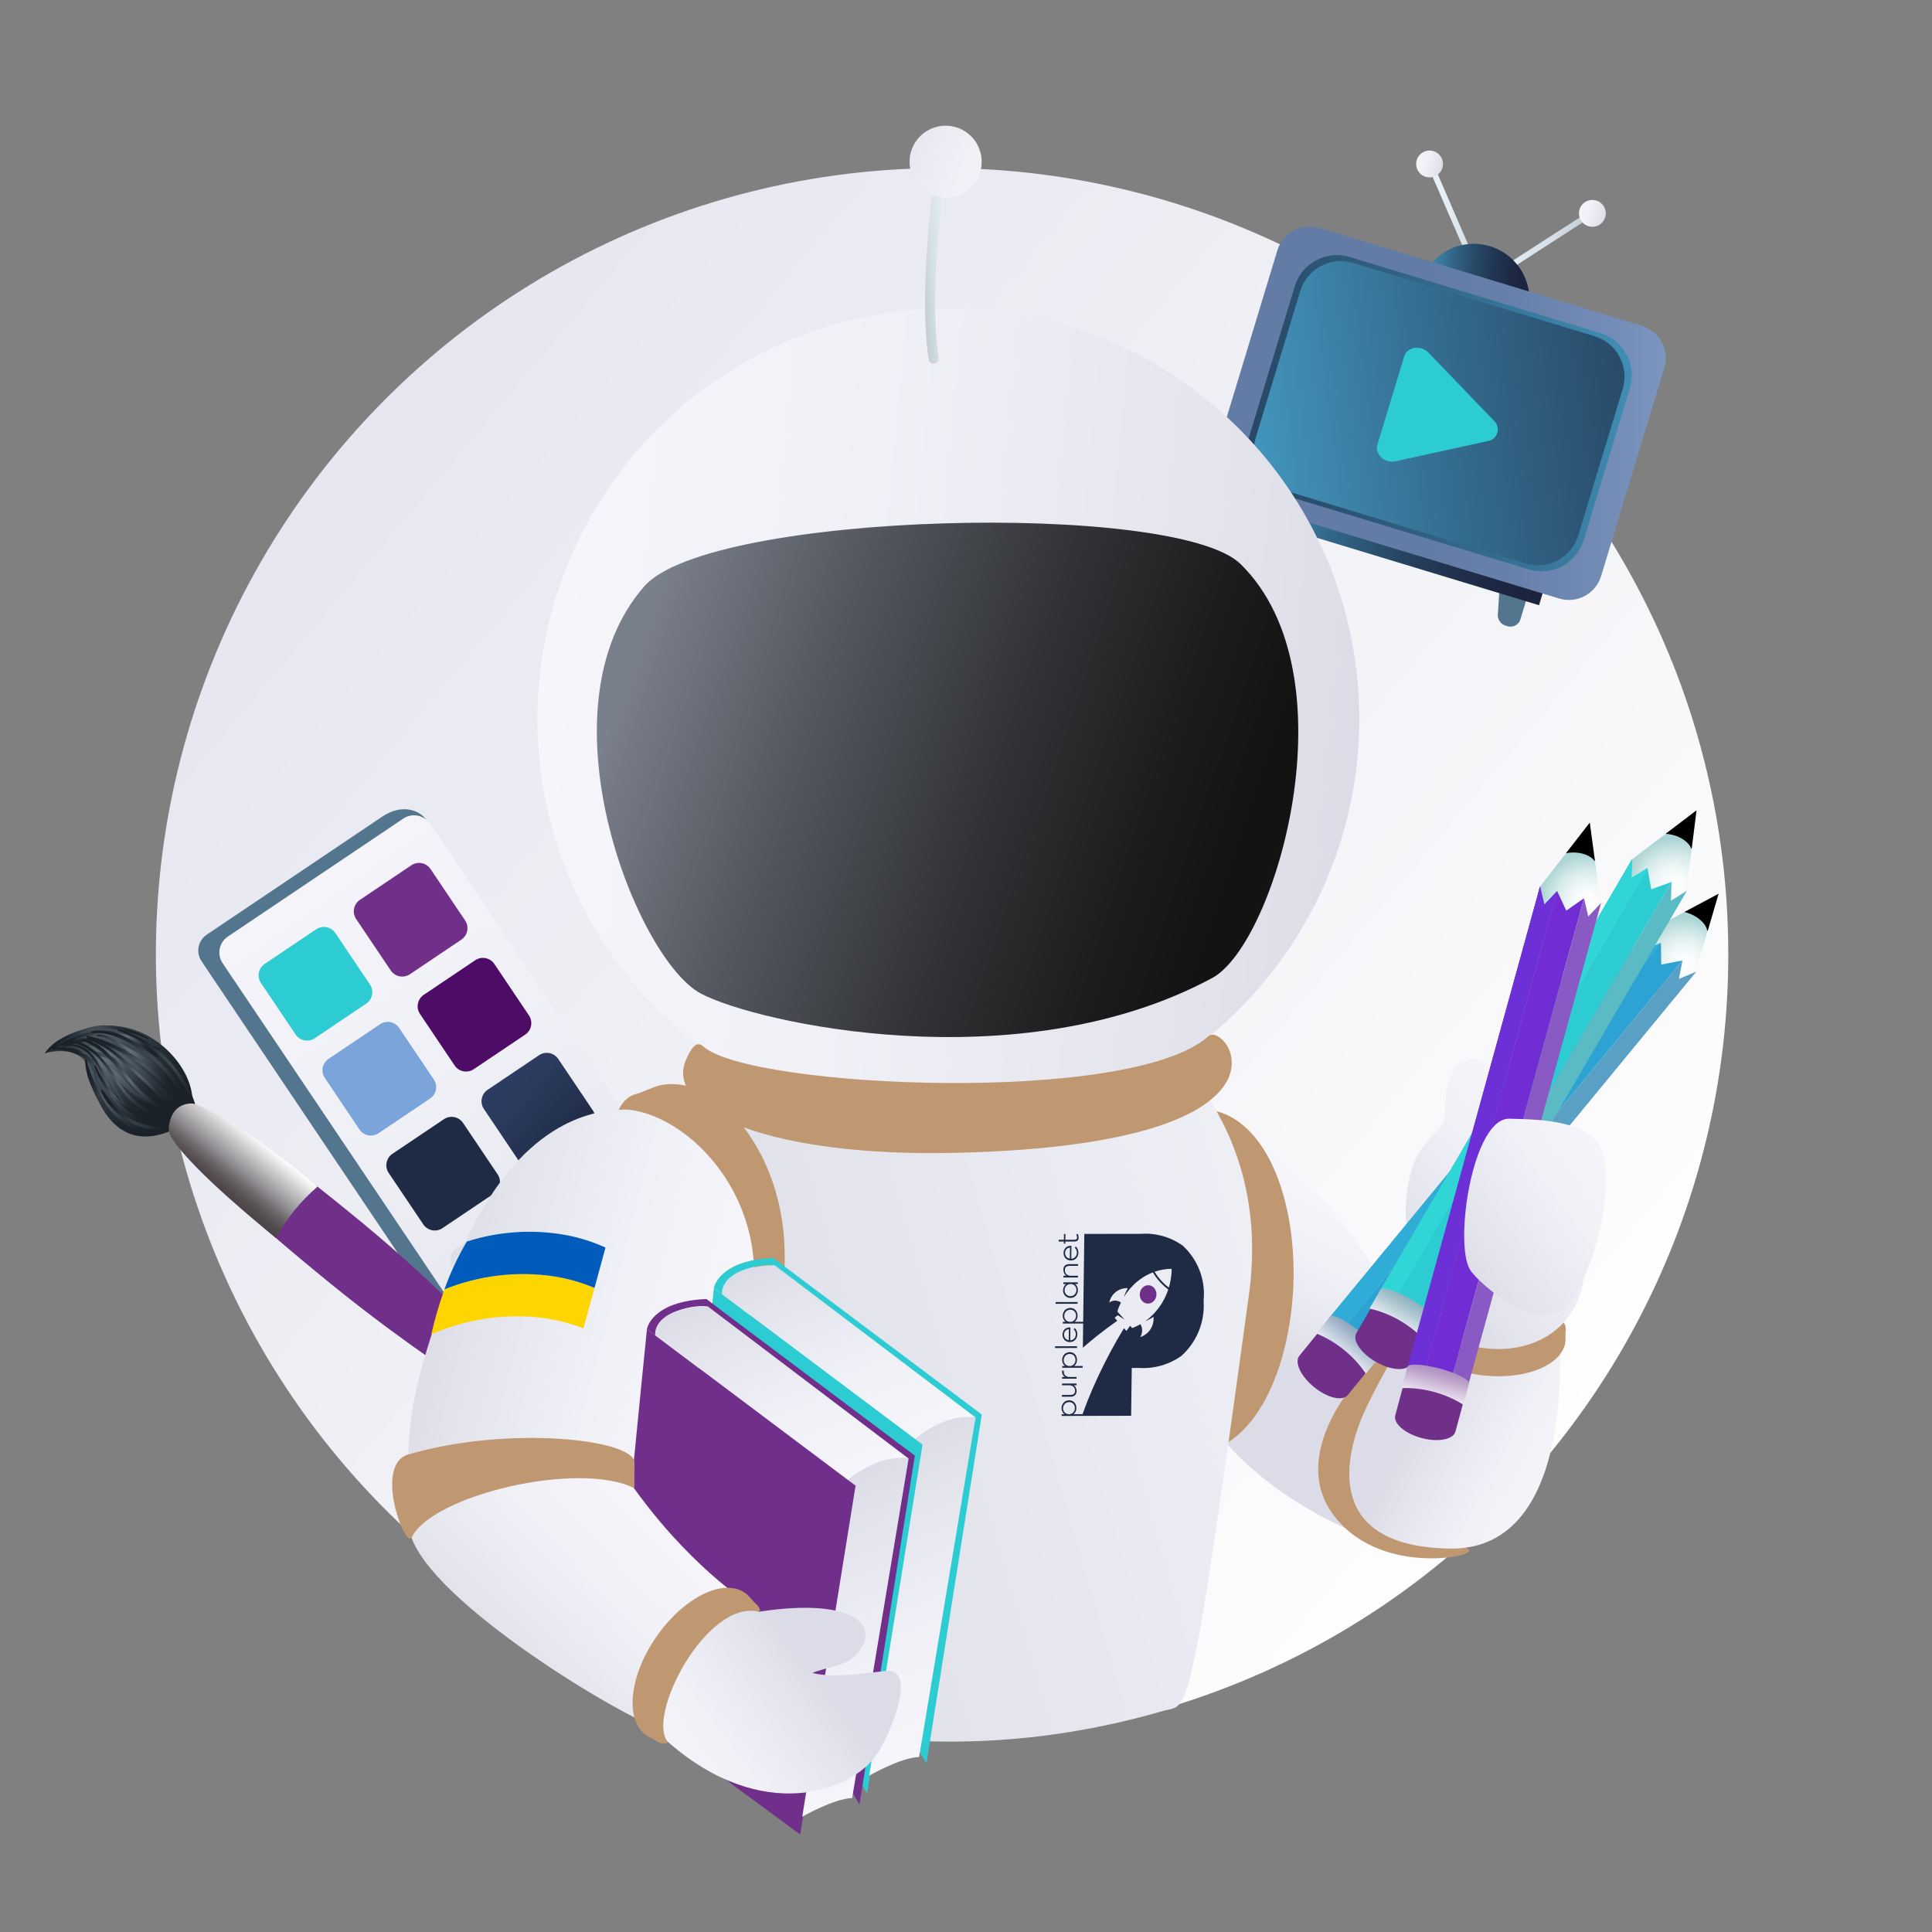 <svg width="340" height="340" viewBox="0 0 340 340" fill="none" xmlns="http://www.w3.org/2000/svg">
<rect x="0" y="0" width="340" height="340" fill="#808080" stroke="none"/>
<path d="M304.147 167.939C304.165 186.113 300.598 204.113 293.651 220.908C286.704 237.702 276.513 252.962 263.661 265.814C250.81 278.665 235.55 288.856 218.755 295.803C201.961 302.75 183.961 306.317 165.786 306.3C164.732 306.3 163.677 306.291 162.631 306.266C156.538 306.13 150.46 305.595 144.437 304.664C120.956 300.994 98.817 291.338 80.151 276.627C61.486 261.916 46.924 242.646 37.869 220.673C28.814 198.7 25.571 174.765 28.452 151.174C31.334 127.584 40.242 105.133 54.32 85.986C68.397 66.838 87.169 51.639 108.826 41.853C130.484 32.067 154.296 28.024 177.97 30.113C201.644 32.203 224.38 40.354 243.988 53.782C263.597 67.21 279.416 85.462 289.923 106.78C293.479 113.966 296.394 121.452 298.633 129.151C302.302 141.753 304.158 154.813 304.147 167.939Z" fill="url(#paint0_linear_5002_22684)"/>
<path d="M119.294 215.041L74.944 144.203C73.906 142.659 70.799 141.334 67.268 143.714L36.381 164.485C36.014 164.732 35.699 165.049 35.454 165.418C35.209 165.786 35.039 166.2 34.954 166.634C34.869 167.068 34.871 167.515 34.958 167.948C35.046 168.382 35.218 168.794 35.465 169.162L82.815 239.572C83.062 239.94 83.379 240.254 83.747 240.499C84.116 240.744 84.529 240.914 84.963 240.999C85.398 241.084 85.844 241.082 86.278 240.995C86.712 240.907 87.124 240.735 87.491 240.488L118.378 219.717C119.12 219.219 119.633 218.446 119.805 217.569C119.976 216.692 119.793 215.782 119.294 215.041Z" fill="#53768E"/>
<path d="M123.006 215.379L75.656 144.968C74.617 143.424 72.523 143.014 70.979 144.052L40.092 164.823C38.548 165.862 38.138 167.956 39.176 169.5L86.527 239.911C87.565 241.455 89.659 241.865 91.203 240.827L122.09 220.056C123.634 219.017 124.044 216.923 123.006 215.379Z" fill="url(#paint1_linear_5002_22684)"/>
<path d="M65.103 173.252L59.015 164.2C58.266 163.086 56.756 162.79 55.642 163.539L46.59 169.627C45.476 170.376 45.18 171.886 45.929 173L52.017 182.052C52.766 183.166 54.276 183.462 55.39 182.713L64.443 176.625C65.556 175.876 65.852 174.366 65.103 173.252Z" fill="#2DCCD3"/>
<path d="M76.339 189.962L70.252 180.909C69.503 179.796 67.993 179.5 66.879 180.249L57.826 186.337C56.712 187.086 56.417 188.596 57.166 189.71L63.253 198.762C64.002 199.876 65.513 200.172 66.626 199.423L75.679 193.335C76.793 192.586 77.088 191.076 76.339 189.962Z" fill="#7BA4DB"/>
<path d="M87.579 206.674L81.491 197.621C80.742 196.507 79.232 196.212 78.118 196.961L69.065 203.048C67.952 203.797 67.656 205.307 68.405 206.421L74.493 215.474C75.242 216.588 76.752 216.883 77.866 216.134L86.918 210.047C88.032 209.298 88.328 207.788 87.579 206.674Z" fill="#1F2A44"/>
<path d="M98.815 223.385L92.727 214.333C91.978 213.219 90.468 212.923 89.354 213.672L80.302 219.76C79.188 220.509 78.892 222.019 79.641 223.133L85.729 232.185C86.478 233.299 87.988 233.595 89.102 232.846L98.154 226.758C99.268 226.009 99.564 224.499 98.815 223.385Z" fill="url(#paint2_linear_5002_22684)"/>
<path d="M81.853 161.986L75.765 152.933C75.016 151.82 73.506 151.524 72.392 152.273L63.34 158.361C62.226 159.11 61.93 160.62 62.679 161.734L68.767 170.786C69.516 171.9 71.026 172.196 72.14 171.447L81.193 165.359C82.306 164.61 82.602 163.1 81.853 161.986Z" fill="#702F88"/>
<path d="M93.088 178.7L87.001 169.647C86.252 168.533 84.742 168.237 83.628 168.986L74.575 175.074C73.461 175.823 73.166 177.333 73.915 178.447L80.002 187.5C80.751 188.614 82.261 188.909 83.375 188.16L92.428 182.073C93.542 181.324 93.838 179.813 93.088 178.7Z" fill="#4D0C66"/>
<path d="M104.329 195.409L98.241 186.357C97.492 185.243 95.982 184.947 94.868 185.696L85.815 191.784C84.702 192.533 84.406 194.043 85.155 195.157L91.243 204.209C91.992 205.323 93.502 205.619 94.616 204.87L103.668 198.782C104.782 198.033 105.078 196.523 104.329 195.409Z" fill="url(#paint3_linear_5002_22684)"/>
<path d="M115.568 212.121L109.48 203.068C108.731 201.954 107.221 201.659 106.107 202.408L97.055 208.495C95.941 209.244 95.645 210.755 96.394 211.868L102.482 220.921C103.231 222.035 104.741 222.331 105.855 221.582L114.907 215.494C116.021 214.745 116.317 213.235 115.568 212.121Z" fill="url(#paint4_linear_5002_22684)"/>
<path d="M7.832 185.354C7.832 185.354 14.569 183.364 15.62 188.515C16.671 193.665 20.438 203.549 30.704 198.716C40.97 193.883 24.285 170.502 7.832 185.354Z" fill="url(#paint5_radial_5002_22684)"/>
<path d="M8.151 185.318C9.265 184.337 10.498 183.5 11.821 182.828C13.193 182.194 14.619 181.687 16.082 181.311C19.308 180.441 22.94 181.639 25.956 182.811C26.08 182.859 26.159 182.662 26.046 182.599C23.105 180.98 19.263 179.866 15.934 180.774C13.173 181.527 9.697 182.731 7.995 185.197C7.926 185.297 8.07 185.386 8.151 185.318Z" fill="url(#paint6_radial_5002_22684)"/>
<path d="M9.463 184.569C12.21 183.099 15.435 181.825 18.593 182.182C21.853 182.549 24.828 184.052 27.996 184.786C28.123 184.815 28.213 184.632 28.088 184.568C26.573 183.827 25 183.211 23.384 182.724C21.777 182.157 20.114 181.759 18.424 181.538C15.111 181.196 12.114 182.734 9.349 184.374C9.325 184.39 9.307 184.414 9.3 184.443C9.293 184.471 9.298 184.501 9.312 184.526C9.327 184.552 9.351 184.57 9.379 184.578C9.407 184.586 9.438 184.583 9.463 184.569Z" fill="url(#paint7_radial_5002_22684)"/>
<path d="M10.197 184.572C11.606 184.031 13.067 183.639 14.557 183.401C16.029 183.247 17.514 183.312 18.966 183.593C20.459 183.888 21.912 184.353 23.298 184.98C24.586 185.554 25.8 186.357 27.129 186.825C27.251 186.868 27.337 186.699 27.252 186.615C26.069 185.574 24.705 184.76 23.227 184.214C21.741 183.554 20.176 183.089 18.572 182.83C15.86 182.427 12.312 182.556 10.081 184.373C9.987 184.449 10.088 184.607 10.197 184.572Z" fill="url(#paint8_radial_5002_22684)"/>
<path d="M9.346 184.708C12.547 184.627 15.734 185.149 18.741 186.247C21.745 187.526 24.485 189.354 26.82 191.637C26.968 191.77 27.248 191.589 27.113 191.411C25.003 188.867 22.255 186.929 19.149 185.797C16.047 184.491 12.652 184.037 9.316 184.48C9.184 184.501 9.219 184.709 9.346 184.708Z" fill="url(#paint9_radial_5002_22684)"/>
<path d="M9.279 184.541C12.329 184.931 15.693 185.648 16.693 188.983C17.155 190.332 17.957 191.54 19.021 192.489C20.055 193.589 21.246 194.531 22.555 195.284C22.598 195.307 22.648 195.315 22.697 195.305C22.745 195.294 22.788 195.267 22.818 195.228C22.848 195.189 22.863 195.141 22.861 195.092C22.858 195.042 22.838 194.996 22.805 194.96C21.734 193.739 20.318 192.837 19.197 191.655C18.544 191.043 18.001 190.325 17.589 189.531C17.361 188.829 17.093 188.142 16.785 187.471C15.284 184.907 12.039 184.147 9.279 184.302C9.248 184.303 9.219 184.316 9.197 184.339C9.176 184.361 9.164 184.39 9.164 184.421C9.164 184.452 9.176 184.482 9.197 184.504C9.219 184.526 9.248 184.539 9.279 184.541Z" fill="url(#paint10_radial_5002_22684)"/>
<path d="M14.947 186.498C15.033 188.204 15.458 189.877 16.197 191.417C16.785 192.908 17.595 194.302 18.598 195.551C19.537 196.662 20.696 197.567 22.001 198.209C23.23 198.917 24.643 199.241 26.057 199.137C26.307 199.099 26.259 198.744 26.057 198.677C24.749 198.369 23.469 197.954 22.23 197.436C21.026 196.817 19.961 195.958 19.099 194.914C18.215 193.744 17.479 192.469 16.908 191.117C16.177 189.631 15.609 188.07 15.213 186.462C15.204 186.431 15.184 186.405 15.156 186.388C15.129 186.37 15.097 186.363 15.065 186.368C15.033 186.372 15.004 186.387 14.982 186.411C14.961 186.435 14.948 186.466 14.947 186.498Z" fill="url(#paint11_radial_5002_22684)"/>
<path d="M29.204 198.479C26.741 200.247 23.391 199.076 21.143 197.618C19.412 196.496 18.048 195.417 17.457 193.428C16.801 191.22 16.982 189.167 15.596 187.173C19.522 190.074 19.635 195.641 24.633 196.981C21.863 195.452 21.119 193.453 19.615 190.912C18.308 188.775 16.623 186.894 14.644 185.359C17.543 186.219 20.125 187.915 22.065 190.234C23.403 191.73 24.916 193.345 26.982 193.676C23.567 191.005 20.535 182.913 15.186 184.052C18.955 182.628 20.446 184.997 23.302 186.789C25.611 188.238 27.128 190.104 29.074 191.894C26.754 188.559 25.046 184.654 20.837 183.448C24.857 183.802 27.174 186.378 30.178 188.685C28.859 186.012 26.645 183.886 23.921 182.676C28.43 184.594 31.434 187.057 32.359 191.955C32.56 193.018 33.124 194.612 32.98 195.683C32.695 197.788 29.919 198.265 29.204 198.479Z" fill="url(#paint12_radial_5002_22684)"/>
<path d="M9.885 184.409C11.696 184.077 13.566 184.447 15.114 185.444C17.33 186.991 19.121 189.071 20.323 191.491C21.908 194.362 24.602 198.13 28.373 197.815C29.521 197.719 31.373 196.56 29.588 195.666C27.63 194.847 25.722 193.916 23.873 192.876C21.888 191.459 20.151 189.723 18.731 187.739C17.562 186.255 15.997 184.688 14.106 184.205C13.215 183.909 12.271 183.808 11.337 183.909C10.818 183.95 10.318 184.122 9.885 184.409Z" fill="url(#paint13_radial_5002_22684)"/>
<path d="M12.875 183.229C13.502 182.971 14.181 182.864 14.858 182.917C15.534 182.97 16.188 183.182 16.767 183.535C17.962 184.25 19.063 185.113 20.042 186.103C22.028 188.164 23.143 190.888 25.356 192.793C26.647 194.094 28.24 195.054 29.994 195.587C32.094 196.066 29.788 193.786 29.289 193.314C28.116 192.205 26.89 191.158 25.72 190.045C24.384 188.774 23.203 187.345 21.805 186.138C20.376 184.996 18.774 184.09 17.059 183.454C15.72 182.902 14.256 182.131 12.875 183.229Z" fill="url(#paint14_radial_5002_22684)"/>
<path d="M16.936 182.354C18.228 182.473 19.47 182.914 20.548 183.636C22.007 184.551 23.334 185.66 24.493 186.933C25.915 188.436 27.512 189.775 28.808 191.393C29.272 191.983 29.791 192.527 30.359 193.018C30.817 193.416 31.107 194.039 31.606 194.357C32.772 195.099 31.89 193.238 31.73 192.85C31.349 191.855 30.849 190.911 30.24 190.037C29.47 189.042 28.545 188.178 27.499 187.48C25.378 185.982 23.179 184.598 20.91 183.336C20.093 182.805 19.204 182.393 18.27 182.113C17.786 182.005 16.985 181.871 16.936 182.354Z" fill="url(#paint15_radial_5002_22684)"/>
<path d="M18.912 181.45C19.613 181.742 20.325 181.83 21.017 182.172C21.852 182.585 22.635 183.097 23.441 183.561C24.33 184.074 25.211 184.575 26.085 185.114C26.534 185.391 27.452 186.12 27.967 186.101C27.14 184.448 25.184 183.281 23.558 182.595C22.729 182.255 21.871 181.991 20.994 181.806C20.319 181.593 19.619 181.473 18.912 181.45Z" fill="url(#paint16_radial_5002_22684)"/>
<path d="M16.552 188.171C16.722 188.404 16.821 188.681 16.836 188.969C16.941 190.56 17.383 192.111 18.134 193.518C18.884 194.925 19.926 196.156 21.19 197.129C23.099 198.79 25.797 199.988 28.361 199.158C28.669 199.059 29.471 198.915 29.631 198.595C29.897 198.064 29.193 197.944 28.833 197.914C28.021 197.918 27.209 197.965 26.401 198.054C25.548 198.081 24.696 197.961 23.883 197.7C21.729 196.812 19.881 195.313 18.567 193.389C17.946 192.596 17.436 191.723 17.051 190.793C16.815 189.934 16.648 189.057 16.552 188.171Z" fill="url(#paint17_radial_5002_22684)"/>
<path d="M11.159 184.218C13.884 183.438 16.018 185.472 17.171 187.72C18.212 189.749 18.786 192.012 20.174 193.854C21.321 195.364 22.831 196.559 24.564 197.328C26.092 198.008 28.19 198.633 29.86 198.182C30.057 198.129 29.991 197.876 29.815 197.853C28.733 197.796 27.654 197.68 26.585 197.505C24.928 197.107 23.389 196.321 22.095 195.212C20.801 194.103 19.789 192.703 19.142 191.126C18.251 189.134 17.598 186.977 16.04 185.376C15.445 184.685 14.658 184.186 13.779 183.944C12.9 183.703 11.969 183.728 11.104 184.019C10.985 184.067 11.028 184.255 11.159 184.218Z" fill="url(#paint18_radial_5002_22684)"/>
<path d="M12.895 183.507C13.816 183.78 14.7 184.164 15.527 184.652C16.376 185.239 17.14 185.94 17.798 186.735C19.126 188.287 20.112 190.087 21.308 191.735C22.321 193.231 23.649 194.488 25.199 195.417C26.914 196.445 28.874 196.992 30.874 197.003C30.908 197.002 30.94 196.989 30.965 196.966C30.99 196.944 31.006 196.913 31.01 196.88C31.015 196.846 31.008 196.812 30.989 196.784C30.971 196.756 30.944 196.734 30.912 196.724C29.957 196.359 28.919 196.255 27.939 195.966C26.834 195.657 25.78 195.19 24.809 194.577C23.084 193.29 21.638 191.665 20.561 189.801C19.62 188.256 18.515 186.817 17.265 185.511C16.139 184.425 14.566 183.248 12.931 183.241C12.898 183.242 12.868 183.255 12.844 183.276C12.82 183.298 12.804 183.327 12.8 183.359C12.796 183.391 12.803 183.423 12.82 183.451C12.838 183.478 12.864 183.498 12.895 183.507Z" fill="url(#paint19_radial_5002_22684)"/>
<path d="M14.48 183.063C15.32 183.461 16.137 183.906 16.927 184.395C17.758 184.978 18.531 185.64 19.233 186.373C20.6 187.769 21.756 189.351 23.022 190.834C24.212 192.276 25.602 193.539 27.151 194.585C28.613 195.639 30.295 196.348 32.071 196.658C32.112 196.657 32.152 196.643 32.185 196.617C32.217 196.592 32.241 196.557 32.251 196.517C32.262 196.477 32.26 196.435 32.245 196.396C32.229 196.358 32.202 196.326 32.167 196.304C30.399 195.642 28.694 194.821 27.075 193.849C25.439 192.645 23.98 191.218 22.74 189.609C21.598 188.116 20.358 186.7 19.029 185.37C17.837 184.093 16.297 183.192 14.599 182.78C14.44 182.757 14.311 182.973 14.48 183.063Z" fill="url(#paint20_radial_5002_22684)"/>
<path d="M15.229 182.939C18.686 183.821 21.345 186.664 23.868 189.019C25.215 190.277 26.543 191.554 27.851 192.851C29.078 194.247 30.408 195.547 31.83 196.743C31.954 196.833 32.116 196.658 32.037 196.536C30.884 195.008 29.572 193.607 28.124 192.355C26.702 190.949 25.254 189.568 23.782 188.213C21.325 185.953 18.741 183.239 15.311 182.641C15.118 182.607 15.032 182.889 15.229 182.939Z" fill="url(#paint21_radial_5002_22684)"/>
<path d="M15.352 182.596C18.695 183.742 21.863 185.341 24.77 187.351C26.2 188.399 27.534 189.572 28.756 190.857C29.361 191.492 29.937 192.152 30.486 192.838C30.972 193.563 31.52 194.244 32.124 194.874C32.25 194.985 32.487 194.881 32.426 194.699C31.919 193.185 30.457 191.749 29.382 190.603C28.13 189.273 26.762 188.058 25.295 186.971C22.391 184.708 19.026 183.108 15.438 182.286C15.397 182.276 15.354 182.283 15.318 182.304C15.282 182.325 15.256 182.36 15.245 182.4C15.234 182.44 15.239 182.483 15.259 182.52C15.279 182.556 15.312 182.584 15.352 182.596Z" fill="url(#paint22_radial_5002_22684)"/>
<path d="M16.233 181.824C20.224 181.447 24.157 184.132 27.017 186.657C28.395 187.871 29.636 189.232 30.717 190.716C31.817 192.23 32.619 193.892 33.573 195.494C33.594 195.527 33.626 195.552 33.663 195.563C33.701 195.575 33.741 195.573 33.777 195.558C33.813 195.543 33.843 195.515 33.861 195.48C33.878 195.445 33.883 195.405 33.873 195.367C33.252 193.491 32.304 191.74 31.073 190.194C29.901 188.6 28.55 187.145 27.047 185.859C24.22 183.446 20.084 180.684 16.188 181.488C16.002 181.526 16.04 181.842 16.233 181.824Z" fill="url(#paint23_radial_5002_22684)"/>
<path d="M20.797 181.417C24.194 182.576 27.234 184.59 29.625 187.266C30.802 188.581 31.806 190.041 32.612 191.611C33.344 193.251 33.962 194.941 34.462 196.666C34.52 196.832 34.794 196.818 34.785 196.623C34.601 194.835 34.059 193.104 33.19 191.531C32.37 189.873 31.329 188.333 30.095 186.954C27.642 184.172 24.441 182.154 20.874 181.138C20.838 181.129 20.799 181.135 20.767 181.154C20.734 181.173 20.71 181.204 20.701 181.24C20.691 181.276 20.695 181.315 20.713 181.348C20.731 181.381 20.761 181.406 20.797 181.417Z" fill="url(#paint24_radial_5002_22684)"/>
<path d="M17.751 191.943C18.222 193.197 18.979 194.324 19.96 195.234C20.929 196.272 22.073 197.131 23.341 197.771C25.723 198.948 29.256 199.472 31.532 197.778C31.661 197.682 31.593 197.449 31.416 197.501C30.13 197.948 28.782 198.187 27.421 198.206C25.999 198.157 24.607 197.785 23.35 197.119C22.238 196.522 21.229 195.75 20.363 194.832C19.47 193.898 18.871 192.733 17.994 191.802C17.971 191.781 17.941 191.767 17.91 191.763C17.879 191.76 17.847 191.766 17.82 191.782C17.792 191.798 17.771 191.822 17.759 191.851C17.746 191.881 17.744 191.913 17.751 191.943Z" fill="url(#paint25_radial_5002_22684)"/>
<path d="M16.593 187.684C17.935 191.507 20.706 194.662 24.324 196.485C24.358 196.504 24.399 196.508 24.437 196.497C24.474 196.487 24.507 196.462 24.527 196.428C24.546 196.394 24.552 196.354 24.543 196.316C24.534 196.277 24.51 196.244 24.477 196.223C21.13 194.192 18.488 191.18 16.91 187.597C16.831 187.408 16.52 187.481 16.593 187.684Z" fill="url(#paint26_radial_5002_22684)"/>
<path d="M96.592 251.816C97.547 252.273 98.235 252.241 98.527 251.881C98.819 251.521 98.715 250.832 98.084 249.975C92.999 243.404 87.472 237.187 81.541 231.369C76.413 226.244 70.411 220.686 63.741 215.182C60.938 212.869 58.318 210.751 55.88 208.829C54.041 207.373 52.418 206.133 50.938 205.034C40.033 196.939 34.621 194.702 31.911 195.748C25.269 198.314 41.248 211.487 43.746 213.695C47.867 217.324 52.052 220.881 56.299 224.365C61.883 228.973 67.376 233.155 72.498 236.817C82.755 244.148 91.53 249.397 96.592 251.816Z" fill="#702F88"/>
<path d="M55.876 208.83C52.911 211.381 50.435 214.449 48.567 217.885C46.953 216.505 34.187 206.315 30.291 200.372C29.854 199.765 29.645 199.023 29.701 198.276C30.048 195.704 31.371 194.363 33.44 194.193C33.907 194.174 34.372 194.268 34.795 194.468C43.539 198.268 54.573 207.704 55.876 208.83Z" fill="url(#paint27_linear_5002_22684)"/>
<path d="M278.936 37.667L259.049 50.501L259.6 51.355L279.487 38.521L278.936 37.667Z" fill="url(#paint28_linear_5002_22684)"/>
<path d="M280.232 39.911C281.536 39.911 282.593 38.853 282.593 37.549C282.593 36.245 281.536 35.188 280.232 35.188C278.927 35.188 277.87 36.245 277.87 37.549C277.87 38.853 278.927 39.911 280.232 39.911Z" fill="url(#paint29_linear_5002_22684)"/>
<path d="M252.593 29.673L251.66 30.076L261.063 51.797L261.995 51.393L252.593 29.673Z" fill="url(#paint30_linear_5002_22684)"/>
<path d="M251.582 31.219C252.886 31.219 253.944 30.162 253.944 28.858C253.944 27.553 252.886 26.496 251.582 26.496C250.278 26.496 249.221 27.553 249.221 28.858C249.221 30.162 250.278 31.219 251.582 31.219Z" fill="url(#paint31_linear_5002_22684)"/>
<path d="M259.355 62.517C264.77 62.517 269.16 58.127 269.16 52.712C269.16 47.298 264.77 42.908 259.355 42.908C253.94 42.908 249.551 47.298 249.551 52.712C249.551 58.127 253.94 62.517 259.355 62.517Z" fill="url(#paint32_linear_5002_22684)"/>
<path d="M221.972 97.052C221.498 96.959 221.079 96.683 220.804 96.285C220.53 95.887 220.422 95.398 220.503 94.921L221.666 91.087L226.472 92.545L224.259 96.37C224.006 96.719 223.645 96.976 223.232 97.1C222.818 97.223 222.375 97.206 221.972 97.052Z" fill="#53768E"/>
<path d="M265.105 110.141C265.552 110.327 266.053 110.331 266.502 110.153C266.952 109.974 267.314 109.627 267.511 109.186L268.674 105.352L263.869 103.894L263.583 108.303C263.599 108.734 263.756 109.149 264.032 109.481C264.307 109.813 264.684 110.046 265.105 110.141Z" fill="#53768E"/>
<path d="M272.682 100.445L220.852 84.717L219.012 90.781L270.842 106.509L272.682 100.445Z" fill="url(#paint33_linear_5002_22684)"/>
<path d="M288.941 57.324L232.19 40.104C229.057 39.154 225.747 40.923 224.796 44.056L213.673 80.712C212.723 83.845 214.492 87.155 217.625 88.106L274.376 105.326C277.509 106.277 280.819 104.508 281.77 101.375L292.892 64.718C293.843 61.585 292.074 58.275 288.941 57.324Z" fill="url(#paint34_linear_5002_22684)"/>
<path d="M281.672 58.627L237.513 45.228C233.421 43.987 229.097 46.297 227.855 50.39L219.737 77.145C218.495 81.237 220.806 85.561 224.898 86.803L269.057 100.202C273.149 101.444 277.473 99.133 278.715 95.04L286.833 68.285C288.075 64.193 285.764 59.869 281.672 58.627Z" fill="url(#paint35_linear_5002_22684)"/>
<path d="M280.6 59.16L238.109 46.267C234.172 45.072 230.011 47.295 228.816 51.233L221.004 76.978C219.809 80.915 222.033 85.076 225.971 86.271L268.462 99.164C272.399 100.359 276.56 98.136 277.755 94.198L285.567 68.453C286.762 64.516 284.538 60.355 280.6 59.16Z" fill="url(#paint36_linear_5002_22684)"/>
<path d="M242.393 78.272L247.118 62.701C247.625 61.031 250.04 60.661 251.375 62.048L262.926 74.055C263.21 74.319 263.415 74.658 263.517 75.032C263.618 75.407 263.612 75.803 263.499 76.174C263.387 76.546 263.172 76.878 262.879 77.133C262.587 77.388 262.228 77.556 261.845 77.617L245.569 81.181C243.689 81.592 241.887 79.942 242.393 78.272Z" fill="#2DCCD3"/>
<path d="M217.638 199.383C226.902 202.397 245.381 222.114 249.556 241.498C253.731 260.883 246.852 272.67 246.852 272.67C246.852 272.67 217.309 265.277 207.666 240.901C203.207 229.629 206.257 195.682 217.638 199.383Z" fill="url(#paint37_linear_5002_22684)"/>
<path d="M258.474 272.709C252.656 268.656 242.799 244.904 248.992 238.458C249.374 238.06 252.778 237.502 249.359 236.39C244.173 234.704 225.744 253.203 234.153 265.876C241.984 277.677 260.207 273.916 258.474 272.709Z" fill="#BF9771"/>
<path d="M274.31 234.221C274.31 234.221 278.057 272.868 255.174 272.525C232.291 272.182 236.803 255.366 240.374 247.866C243.945 240.366 251.662 225.859 260.178 226.097C268.694 226.334 274.31 234.221 274.31 234.221Z" fill="url(#paint38_linear_5002_22684)"/>
<path d="M275.51 234.347C275.73 233.244 274.978 232.17 274.764 232.643C272.559 237.533 252.13 237.805 249.756 229.809C249.613 229.328 249.013 229.706 248.793 230.809C248.747 231.04 248.265 232.218 248.176 232.67C247.364 236.781 252.812 240.944 260.343 241.969C267.875 242.994 274.639 240.493 275.451 236.382C275.554 235.86 275.467 234.564 275.51 234.347Z" fill="#BF9771"/>
<path d="M254.67 207.534C252.307 208.902 249.044 214.383 248.405 216.909C247.584 220.155 248.621 226.657 249.752 229.809C253.045 238.985 273.813 241.778 278.259 227.225C279.787 222.226 279.969 212.054 274.035 209.787C269.496 208.054 259.055 204.994 254.67 207.534Z" fill="url(#paint39_linear_5002_22684)"/>
<path d="M254.416 193.628C254.181 199.148 254.008 197.37 250.726 201.374C246.523 206.501 246.52 217.771 249.439 222.369C251.857 223.621 256.237 219.741 258.512 215.685C274.87 186.535 255.043 178.899 254.416 193.628Z" fill="url(#paint40_linear_5002_22684)"/>
<path d="M242.471 239.009L241.145 240.639L238.512 243.875L237.184 245.505C236.259 246.646 233.604 246.017 231.253 244.106C228.903 242.194 227.749 239.722 228.676 238.583L230.001 236.954L232.635 233.718L233.961 232.086C234.734 234.257 234.725 235.038 237.073 236.951C239.425 238.862 240.504 238.802 242.471 239.009Z" fill="#702F88"/>
<path d="M289.841 164.008L296.14 160.648L302.442 157.288L300.433 164.14L298.424 170.991L293.73 176.76L285.146 169.779L289.841 164.008Z" fill="url(#paint41_radial_5002_22684)"/>
<path d="M296.094 169.024L293.305 172.411L239.979 237.19L239.204 236.56L236.184 234.103L289.508 169.323L292.296 165.936L292.352 169.744L294.565 169.318L296.094 169.024Z" fill="#2DA3D3"/>
<path d="M236.186 234.103L292.299 165.935L289.249 167.212L289.877 163.964L233.763 232.13L236.186 234.103Z" fill="#2DA3D3"/>
<path d="M236.186 234.103L292.299 165.935L289.249 167.212L289.877 163.964L233.763 232.13L236.186 234.103Z" fill="#30ADD6"/>
<path d="M298.515 170.996L296.392 173.574L242.4 239.162L241.395 238.344L239.979 237.191L293.971 171.602L296.093 169.025L295.464 172.274L295.982 172.057L298.515 170.996Z" fill="#5AA0C4"/>
<path d="M302.157 158.266L301.696 159.838L300.539 163.789C300.5 163.758 300.448 163.686 300.412 163.719C300.421 163.121 299.298 161.218 296.45 160.496C296.508 160.436 296.582 160.393 296.663 160.371L300.138 158.519L301.545 157.768L302.443 157.29L302.381 157.502L302.157 158.266Z" fill="black"/>
<path d="M231.66 234.671L232.271 233.921L233.477 232.435L234.087 231.687C234.513 231.165 236.807 232.326 239.211 234.285C241.615 236.238 243.221 238.248 242.795 238.77L242.187 239.519L240.978 241.007L240.367 241.753C238.226 238.586 235.197 236.122 231.66 234.671Z" fill="url(#paint42_linear_5002_22684)"/>
<path d="M252.384 232.838L251.334 234.658L249.252 238.272L248.2 240.094C247.468 241.367 244.747 241.17 242.122 239.657C239.497 238.145 237.963 235.888 238.697 234.616L239.746 232.797L241.831 229.182L242.879 227.36C243.988 229.379 244.104 230.153 246.727 231.667C249.353 233.179 250.409 232.947 252.384 232.838Z" fill="#702F88"/>
<path d="M287.192 151.249L292.875 146.927L298.56 142.606L297.669 149.69L296.778 156.774L293.063 163.218L283.477 157.694L287.192 151.249Z" fill="url(#paint43_radial_5002_22684)"/>
<path d="M294.164 155.202L291.951 158.991L249.632 231.442L248.766 230.943L245.394 228.999L287.71 156.548L289.923 152.759L290.585 156.509L292.702 155.736L294.164 155.202Z" fill="#2DCCD3"/>
<path d="M245.39 228.999L289.92 152.758L287.112 154.506L287.215 151.199L242.684 227.438L245.39 228.999Z" fill="#2DCCD3"/>
<path d="M245.39 228.999L289.92 152.758L287.112 154.506L287.215 151.199L242.684 227.438L245.39 228.999Z" fill="#30D6D6"/>
<path d="M296.868 156.763L295.184 159.646L252.337 233.002L251.214 232.355L249.632 231.442L292.479 158.086L294.163 155.202L294.06 158.51L294.537 158.213L296.868 156.763Z" fill="#5ABBC4"/>
<path d="M298.43 143.616L298.226 145.241L297.714 149.326C297.67 149.301 297.607 149.239 297.578 149.277C297.49 148.685 296.079 146.986 293.152 146.727C293.2 146.658 293.266 146.604 293.342 146.57L296.477 144.187L297.747 143.222L298.557 142.606L298.53 142.825L298.43 143.616Z" fill="black"/>
<path d="M241.022 230.28L241.506 229.443L242.46 227.783L242.942 226.948C243.28 226.364 245.73 227.145 248.415 228.695C251.1 230.241 253.005 231.969 252.668 232.552L252.188 233.388L251.231 235.05L250.747 235.884C248.129 233.098 244.745 231.149 241.022 230.28Z" fill="url(#paint44_linear_5002_22684)"/>
<path d="M258.317 243.836L257.77 245.865L256.685 249.893L256.137 251.923C255.756 253.342 253.076 253.85 250.15 253.062C247.225 252.274 245.163 250.487 245.546 249.07L246.093 247.042L247.179 243.013L247.725 240.982C249.315 242.65 249.625 243.367 252.549 244.157C255.475 244.944 256.436 244.449 258.317 243.836Z" fill="#702F88"/>
<path d="M271.008 156.044L275.39 150.408L279.776 144.771L280.733 151.847L281.691 158.922L279.756 166.104L269.072 163.226L271.008 156.044Z" fill="url(#paint45_radial_5002_22684)"/>
<path d="M278.759 158.074L277.593 162.304L255.297 243.193L254.332 242.933L250.573 241.92L272.867 161.032L274.033 156.802L275.636 160.257L277.483 158.966L278.759 158.074Z" fill="#712DD3"/>
<path d="M250.577 241.918L274.036 156.8L271.771 159.21L271.021 155.988L247.561 241.105L250.577 241.918Z" fill="#712DD3"/>
<path d="M250.577 241.918L274.036 156.8L271.771 159.21L271.021 155.988L247.561 241.105L250.577 241.918Z" fill="#6D30D6"/>
<path d="M281.774 158.889L280.887 162.108L258.312 244.006L257.062 243.669L255.298 243.193L277.872 161.294L278.76 158.075L279.509 161.299L279.894 160.889L281.774 158.889Z" fill="#8A5AC4"/>
<path d="M279.909 145.779L280.129 147.402L280.682 151.482C280.634 151.469 280.557 151.425 280.538 151.47C280.302 150.92 278.501 149.64 275.606 150.142C275.635 150.063 275.684 149.994 275.749 149.941L278.168 146.833L279.147 145.574L279.772 144.771L279.802 144.99L279.909 145.779Z" fill="black"/>
<path d="M246.676 244.281L246.928 243.348L247.424 241.499L247.676 240.568C247.852 239.917 250.42 240.043 253.413 240.851C256.406 241.655 258.691 242.836 258.515 243.487L258.265 244.418L257.767 246.27L257.513 247.2C254.267 245.18 250.497 244.165 246.676 244.281Z" fill="url(#paint46_linear_5002_22684)"/>
<path d="M265.648 196.874C259.184 196.7 255.884 218.551 258.665 223.398C259.937 225.614 271.983 236.545 276.862 228.553C280.63 222.382 283.72 211.007 282.231 203.606C280.902 197.005 270.854 197.015 265.648 196.874Z" fill="url(#paint47_linear_5002_22684)"/>
<path d="M227.617 226.096C228.156 210.796 222.648 196.871 213.047 195.332C211.924 195.188 210.782 195.354 209.747 195.813C209.275 195.654 208.791 195.534 208.3 195.454C205.726 195.099 203.222 196.998 204.331 197.409C214.593 202.378 216.306 244.783 203.267 253.492C202.305 254.088 204.535 255.755 207.036 255.486C207.545 255.42 208.047 255.311 208.538 255.161C209.438 255.523 210.412 255.663 211.378 255.569C220.677 254.395 226.987 241.412 227.617 226.096Z" fill="#BF9771"/>
<path d="M219.808 227.713C209.253 305.101 209.119 299.81 204.812 301.064C145.965 318.157 104.482 289.429 104.221 289.587C103.907 290.946 103.701 286.061 103.095 287.389C102.748 286.663 102.441 285.919 102.174 285.16C101.972 284.382 102.055 298.159 101.326 286.364C100.065 269.472 106.801 217.353 115.587 200.133C143.714 145.359 227.898 168.402 219.808 227.713Z" fill="url(#paint48_linear_5002_22684)"/>
<path d="M203.512 227.918C203.587 227.028 202.992 226.252 202.184 226.184C201.375 226.116 200.659 226.782 200.585 227.672C200.51 228.562 201.105 229.338 201.913 229.406C202.721 229.474 203.437 228.808 203.512 227.918Z" fill="#702F89"/>
<path d="M211.824 228.753C211.985 226.991 211.739 225.216 211.104 223.565C210.469 221.914 209.462 220.431 208.162 219.232C206.016 217.689 203.399 216.947 200.763 217.133C200.763 217.133 199.24 217.134 199.15 217.134L190.823 217.151L190.629 232.08L190.625 232.402L190.622 232.611L189.121 232.614C189.284 232.489 189.416 232.327 189.505 232.142C189.594 231.956 189.638 231.752 189.633 231.546C189.637 231.365 189.608 231.184 189.547 231.013C189.492 230.853 189.407 230.704 189.296 230.576C189.185 230.45 189.048 230.349 188.894 230.282C188.729 230.208 188.55 230.172 188.369 230.174C188.134 230.172 187.901 230.232 187.696 230.348C187.493 230.463 187.326 230.631 187.212 230.834C187.09 231.05 187.026 231.293 187.027 231.54C187.022 231.751 187.067 231.961 187.159 232.151C187.246 232.334 187.379 232.49 187.544 232.606C187.544 232.618 187.038 232.619 187.038 232.619L187.034 232.923L190.618 232.916L190.563 237.174C191.356 236.496 192.126 235.834 192.934 235.191C194.147 234.228 195.376 233.307 196.622 232.429L196.162 231.917L196.701 231.454L197.928 232.252L196.884 231.089L196.63 230.806C196.737 230.465 196.859 230.131 196.996 229.806C197.08 229.607 197.168 229.412 197.262 229.22C196.965 229 196.604 228.882 196.234 228.883C195.864 228.885 195.504 229.006 195.208 229.228C195.354 228.53 195.729 227.9 196.274 227.439C196.819 226.978 197.502 226.712 198.215 226.685C198.302 226.684 198.388 226.689 198.474 226.697C198.186 227.226 197.939 227.777 197.736 228.344C198.101 227.733 198.524 227.159 198.998 226.63C200.06 225.429 201.393 224.499 202.885 223.914C203.579 225.087 204.499 226.111 205.591 226.927C205.072 228.508 204.211 229.956 203.071 231.168C202.595 231.672 202.07 232.128 201.503 232.528C202.027 232.311 202.53 232.048 203.007 231.742C203.013 231.836 203.016 231.931 203.015 232.028C203.024 232.753 202.801 233.461 202.379 234.05C201.956 234.639 201.357 235.077 200.668 235.301C200.876 234.962 200.988 234.573 200.994 234.175C200.999 233.778 200.897 233.386 200.698 233.041C200.521 233.142 200.342 233.238 200.159 233.327C199.862 233.474 199.557 233.604 199.245 233.718L198.886 233.318L198.229 234.218L197.8 233.741C196.993 235.069 196.224 236.413 195.491 237.772C194.718 239.21 193.988 240.662 193.299 242.128C192.61 243.593 191.972 245.078 191.373 246.568C191.108 247.229 190.782 248.139 190.517 248.867L188.91 248.87C189.073 248.744 189.205 248.582 189.294 248.397C189.383 248.211 189.427 248.007 189.422 247.802C189.426 247.62 189.397 247.439 189.337 247.268C189.281 247.108 189.196 246.96 189.085 246.831C188.975 246.705 188.837 246.605 188.684 246.537C188.518 246.464 188.339 246.427 188.159 246.429C187.923 246.427 187.69 246.487 187.485 246.603C187.282 246.718 187.115 246.886 187.001 247.089C186.879 247.305 186.815 247.548 186.816 247.795C186.811 248.007 186.856 248.216 186.948 248.406C187.035 248.589 187.168 248.746 187.334 248.862C187.333 248.873 186.828 248.874 186.828 248.874L186.824 249.179L190.51 249.171L199.061 249.155L199.17 240.739L200.457 240.736C203.112 240.904 205.744 240.152 207.91 238.607C209.238 237.414 210.278 235.937 210.955 234.286C211.632 232.635 211.927 230.852 211.819 229.071L211.824 228.753ZM188.964 232.414C188.879 232.482 188.783 232.534 188.68 232.569C188.571 232.606 188.456 232.625 188.34 232.624C188.154 232.627 187.97 232.581 187.807 232.491C187.648 232.404 187.516 232.274 187.426 232.117C187.332 231.951 187.285 231.764 187.291 231.573C187.292 231.43 187.32 231.288 187.372 231.154C187.42 231.024 187.494 230.905 187.59 230.805C187.686 230.705 187.801 230.625 187.929 230.572C188.068 230.513 188.217 230.484 188.368 230.485C188.549 230.482 188.727 230.528 188.884 230.619C189.038 230.71 189.163 230.843 189.245 231.002C189.381 231.28 189.408 231.598 189.32 231.894C189.289 231.997 189.242 232.095 189.18 232.184C189.12 232.271 189.047 232.348 188.964 232.414ZM188.754 248.67C188.668 248.737 188.572 248.789 188.469 248.824C188.36 248.861 188.245 248.88 188.13 248.88C187.943 248.882 187.759 248.837 187.596 248.747C187.437 248.659 187.305 248.53 187.216 248.372C187.122 248.207 187.075 248.019 187.08 247.829C187.081 247.685 187.109 247.543 187.161 247.41C187.209 247.279 187.283 247.16 187.379 247.06C187.475 246.96 187.591 246.881 187.718 246.827C187.857 246.768 188.007 246.739 188.157 246.74C188.338 246.737 188.516 246.784 188.673 246.874C188.827 246.965 188.953 247.098 189.034 247.258C189.17 247.535 189.197 247.853 189.11 248.15C189.079 248.253 189.031 248.351 188.97 248.439C188.909 248.526 188.837 248.604 188.754 248.67ZM205.694 226.596C204.689 225.833 203.838 224.886 203.187 223.805C204.155 223.467 205.174 223.293 206.199 223.291C206.186 224.411 206.015 225.523 205.694 226.596Z" fill="#1F2A44"/>
<path d="M189.188 245.523C189.282 245.422 189.356 245.303 189.403 245.173C189.451 245.043 189.472 244.905 189.466 244.766C189.469 244.578 189.426 244.391 189.342 244.222C189.258 244.051 189.134 243.903 188.98 243.791C188.981 243.779 189.453 243.778 189.453 243.778L189.457 243.474L186.902 243.479L186.898 243.783L188.161 243.781C188.309 243.779 188.456 243.805 188.594 243.858C188.718 243.903 188.83 243.974 188.925 244.065C189.013 244.151 189.083 244.253 189.131 244.366C189.18 244.479 189.204 244.601 189.202 244.725C189.203 244.833 189.186 244.942 189.152 245.045C189.12 245.14 189.065 245.226 188.991 245.295C188.917 245.363 188.828 245.412 188.731 245.437C188.597 245.474 188.46 245.491 188.322 245.489L186.876 245.491L186.872 245.796L188.402 245.793C188.545 245.803 188.687 245.784 188.822 245.738C188.957 245.691 189.081 245.618 189.188 245.523Z" fill="#1F2A44"/>
<path d="M186.904 241.207C186.902 241.239 186.901 241.289 186.9 241.356C186.895 241.548 186.938 241.738 187.026 241.908C187.113 242.072 187.241 242.211 187.398 242.31C187.398 242.324 186.913 242.325 186.913 242.325L186.909 242.63L189.464 242.625L189.468 242.32L188.215 242.322C187.945 242.335 187.681 242.243 187.477 242.067C187.384 241.98 187.31 241.875 187.262 241.757C187.214 241.639 187.193 241.511 187.2 241.384C187.2 241.352 187.205 241.293 187.213 241.206L186.904 241.207Z" fill="#1F2A44"/>
<path d="M190.533 240.394L189.021 240.397C189.184 240.271 189.315 240.109 189.404 239.924C189.493 239.738 189.537 239.534 189.532 239.328C189.536 239.147 189.507 238.966 189.447 238.795C189.392 238.635 189.306 238.487 189.196 238.358C189.085 238.232 188.948 238.131 188.794 238.064C188.629 237.991 188.45 237.954 188.269 237.956C188.033 237.954 187.801 238.014 187.595 238.13C187.393 238.245 187.225 238.413 187.111 238.616C186.99 238.832 186.926 239.075 186.926 239.322C186.921 239.533 186.967 239.743 187.058 239.933C187.145 240.116 187.278 240.273 187.444 240.388C187.444 240.4 186.938 240.401 186.938 240.401L186.934 240.706L190.529 240.698L190.533 240.394ZM188.864 240.196C188.779 240.264 188.682 240.316 188.579 240.351C188.47 240.388 188.355 240.407 188.24 240.407C188.053 240.409 187.869 240.363 187.706 240.274C187.547 240.186 187.416 240.056 187.326 239.899C187.232 239.734 187.185 239.546 187.19 239.356C187.192 239.212 187.219 239.07 187.271 238.936C187.319 238.806 187.393 238.687 187.489 238.587C187.585 238.487 187.701 238.407 187.828 238.354C187.967 238.295 188.117 238.266 188.267 238.267C188.448 238.264 188.627 238.311 188.783 238.401C188.937 238.492 189.063 238.625 189.144 238.784C189.28 239.062 189.307 239.38 189.22 239.676C189.189 239.78 189.141 239.877 189.08 239.966C189.019 240.053 188.947 240.131 188.864 240.196Z" fill="#1F2A44"/>
<path d="M185.67 236.922L189.542 236.914L189.538 237.219L185.666 237.227L185.67 236.922Z" fill="#1F2A44"/>
<path d="M188.236 233.603C188.015 233.6 187.797 233.654 187.602 233.759C187.414 233.863 187.26 234.018 187.156 234.206C187.016 234.458 186.959 234.748 186.991 235.034C187.024 235.321 187.144 235.59 187.337 235.805C187.453 235.925 187.592 236.02 187.747 236.084C188.085 236.221 188.464 236.22 188.802 236.08C188.96 236.014 189.102 235.916 189.219 235.793C189.337 235.667 189.428 235.519 189.489 235.358C189.631 234.978 189.625 234.559 189.472 234.183C189.395 234.004 189.277 233.846 189.128 233.719L188.956 233.937C189.075 234.043 189.169 234.173 189.233 234.319C189.301 234.477 189.334 234.648 189.329 234.82C189.334 235.092 189.234 235.355 189.05 235.555C188.959 235.652 188.85 235.73 188.728 235.785C188.607 235.839 188.476 235.869 188.342 235.872L188.372 233.611C188.327 233.603 188.281 233.6 188.236 233.603ZM188.086 235.861C187.925 235.839 187.771 235.776 187.64 235.679C187.514 235.585 187.413 235.462 187.347 235.319C187.279 235.171 187.245 235.01 187.249 234.847C187.249 234.686 187.287 234.528 187.362 234.386C187.432 234.253 187.537 234.141 187.665 234.061C187.801 233.978 187.953 233.925 188.111 233.908L188.086 235.861Z" fill="#1F2A44"/>
<path d="M185.768 229.143L189.641 229.135L189.637 229.44L185.765 229.447L185.768 229.143Z" fill="#1F2A44"/>
<path d="M187.232 226.441C187.137 226.63 187.086 226.839 187.086 227.051C187.078 227.297 187.136 227.54 187.252 227.756C187.361 227.959 187.524 228.127 187.724 228.241C187.928 228.356 188.159 228.415 188.393 228.412C188.575 228.413 188.755 228.376 188.921 228.302C189.077 228.234 189.216 228.133 189.33 228.006C189.444 227.878 189.533 227.729 189.593 227.568C189.657 227.397 189.691 227.217 189.692 227.034C189.699 226.818 189.655 226.604 189.564 226.408C189.48 226.231 189.351 226.078 189.19 225.966C189.19 225.957 189.68 225.956 189.68 225.956L189.684 225.665L187.129 225.67L187.125 225.975L187.626 225.974C187.461 226.098 187.326 226.257 187.232 226.441ZM187.89 226.096C188.055 226.006 188.24 225.96 188.427 225.961C188.57 225.96 188.711 225.989 188.841 226.047C188.962 226.1 189.071 226.178 189.16 226.276C189.248 226.374 189.316 226.488 189.361 226.612C189.409 226.741 189.433 226.877 189.431 227.015C189.431 227.212 189.383 227.406 189.29 227.58C189.204 227.74 189.076 227.873 188.919 227.965C188.761 228.056 188.582 228.103 188.4 228.101C188.25 228.103 188.101 228.074 187.963 228.016C187.836 227.963 187.721 227.884 187.628 227.782C187.538 227.682 187.467 227.564 187.421 227.437C187.372 227.302 187.348 227.16 187.351 227.016C187.35 226.825 187.402 226.637 187.5 226.473C187.594 226.315 187.729 226.185 187.89 226.096Z" fill="#1F2A44"/>
<path d="M187.506 223.067C187.546 223.005 187.598 222.952 187.66 222.911C187.734 222.864 187.816 222.83 187.902 222.811C188.015 222.784 188.13 222.772 188.245 222.773L189.725 222.77L189.728 222.465L188.214 222.468C187.921 222.444 187.63 222.535 187.403 222.721C187.313 222.813 187.243 222.921 187.197 223.041C187.151 223.16 187.13 223.288 187.136 223.416C187.13 223.633 187.174 223.847 187.265 224.044C187.35 224.228 187.481 224.387 187.645 224.505C187.645 224.516 187.147 224.517 187.147 224.517L187.143 224.822L189.698 224.817L189.702 224.512L188.436 224.514C188.297 224.522 188.157 224.501 188.026 224.452C187.895 224.404 187.776 224.33 187.674 224.234C187.579 224.135 187.505 224.018 187.457 223.889C187.409 223.76 187.388 223.623 187.397 223.486C187.397 223.41 187.406 223.334 187.423 223.26C187.439 223.191 187.468 223.126 187.506 223.067Z" fill="#1F2A44"/>
<path d="M189.658 219.824C189.58 219.645 189.463 219.487 189.314 219.36L189.141 219.578C189.26 219.684 189.355 219.814 189.419 219.96C189.487 220.118 189.52 220.289 189.515 220.461C189.52 220.733 189.42 220.996 189.236 221.196C189.145 221.293 189.036 221.371 188.914 221.426C188.793 221.48 188.661 221.51 188.528 221.513L188.557 219.252C188.513 219.244 188.467 219.241 188.421 219.244C188.2 219.241 187.982 219.295 187.788 219.4C187.6 219.504 187.445 219.659 187.342 219.847C187.202 220.099 187.144 220.389 187.177 220.675C187.209 220.962 187.33 221.231 187.522 221.446C187.638 221.566 187.778 221.661 187.932 221.725C188.271 221.862 188.65 221.86 188.988 221.721C189.145 221.655 189.287 221.557 189.405 221.434C189.522 221.308 189.614 221.16 189.675 220.998C189.817 220.619 189.811 220.2 189.658 219.824ZM188.272 221.502C188.11 221.48 187.957 221.417 187.826 221.32C187.7 221.226 187.599 221.103 187.533 220.96C187.464 220.812 187.431 220.651 187.435 220.488C187.434 220.327 187.473 220.169 187.547 220.027C187.618 219.894 187.723 219.782 187.851 219.702C187.986 219.619 188.139 219.566 188.297 219.549L188.272 221.502Z" fill="#1F2A44"/>
<path d="M187.223 218.488L187.218 218.861L187.475 218.86L187.48 218.487L189.056 218.484C189.256 218.498 189.454 218.442 189.617 218.326C189.686 218.259 189.739 218.177 189.773 218.086C189.807 217.996 189.82 217.899 189.812 217.802C189.817 217.578 189.763 217.356 189.656 217.159L189.406 217.239C189.496 217.401 189.544 217.583 189.546 217.769C189.552 217.83 189.543 217.892 189.519 217.948C189.495 218.005 189.458 218.055 189.409 218.093C189.28 218.159 189.136 218.19 188.991 218.179L187.484 218.182L187.497 217.158L187.24 217.158L187.227 218.183L186.3 218.185L186.329 218.49L187.223 218.488Z" fill="#1F2A44"/>
<path d="M221.869 173.491C219.982 175.7 217.964 177.793 215.826 179.761C205.895 188.912 193.589 195.082 180.315 197.566C172.333 199.06 164.157 199.213 156.125 198.017C138.565 195.381 122.59 186.374 111.246 172.713C99.903 159.052 93.985 141.694 94.622 123.949C95.258 106.204 102.405 89.314 114.698 76.501C126.991 63.688 143.571 55.849 161.274 54.478C163.872 54.274 166.478 54.209 169.082 54.283C182.581 54.669 195.698 58.846 206.933 66.338C212.429 69.996 217.4 74.385 221.711 79.385C232.976 92.465 239.185 109.147 239.214 126.409C239.243 143.671 233.09 160.373 221.869 173.491Z" fill="url(#paint49_linear_5002_22684)"/>
<path d="M218.318 99.26C206.961 88.129 124.992 90.025 113.416 103.152C94.49 124.613 111.965 168.799 123.346 174.855C132.924 179.951 179.239 190.478 213.335 172.107C224.505 166.089 238.315 118.861 218.318 99.26Z" fill="url(#paint50_linear_5002_22684)"/>
<path d="M164.819 63.848C164.955 63.753 165.062 63.622 165.127 63.47C165.192 63.318 165.213 63.15 165.188 62.986C163.074 49.371 167.07 25.046 167.111 24.802C167.149 24.571 167.094 24.334 166.958 24.143C166.821 23.953 166.615 23.824 166.384 23.785C166.152 23.747 165.915 23.801 165.724 23.938C165.533 24.074 165.404 24.28 165.365 24.511C165.197 25.52 161.282 49.364 163.439 63.257C163.462 63.405 163.522 63.545 163.614 63.664C163.706 63.783 163.827 63.876 163.965 63.935C164.103 63.994 164.254 64.017 164.403 64.002C164.553 63.987 164.696 63.934 164.819 63.848Z" fill="url(#paint51_linear_5002_22684)"/>
<path d="M161.21 32.096C161.929 33.125 162.936 33.917 164.105 34.373C165.273 34.829 166.551 34.928 167.776 34.658C169.001 34.388 170.119 33.761 170.988 32.856C171.856 31.951 172.437 30.808 172.656 29.573C172.876 28.338 172.724 27.065 172.22 25.916C171.716 24.767 170.883 23.793 169.825 23.118C168.768 22.443 167.534 22.096 166.28 22.122C165.026 22.148 163.807 22.545 162.778 23.264C162.096 23.74 161.513 24.347 161.065 25.049C160.616 25.751 160.311 26.535 160.165 27.355C160.019 28.175 160.037 29.016 160.216 29.829C160.395 30.643 160.733 31.413 161.21 32.096Z" fill="url(#paint52_linear_5002_22684)"/>
<path d="M120.689 186.589C122.091 183.38 122.933 183.428 123.867 184.235C132.238 191.463 199.033 194.578 212.663 182.36C215.855 179.499 231.707 201.238 168.764 202.868C135.363 203.733 116.988 195.423 120.689 186.589Z" fill="#BF9771"/>
<path d="M138.03 218.772C137.197 202.098 126.059 189.14 116.426 190.943C115.224 191.156 112.529 192.406 112.024 192.509C109.483 193.001 107.919 196.658 109.1 196.672C123.287 196.913 130.712 239.021 115.799 247.073C114.917 247.655 116.744 249.394 118.933 249.135C119.399 249.081 119.859 248.982 120.306 248.84C121.055 249.171 121.875 249.304 122.69 249.226C130.738 248.464 138.957 235.451 138.03 218.772Z" fill="#BF9771"/>
<path d="M127.512 243.113C122.268 252.517 113.419 261.638 105.852 264.58C100.271 266.76 87.473 266.977 79.088 265.136C74.4 264.104 72.724 262.786 72.496 262.066C71.812 259.897 71.444 255.977 72.496 248.709C73.516 241.605 75.98 234.818 78.244 227.988C78.3 227.828 78.347 227.674 78.403 227.513C79.009 225.713 79.635 224.02 80.275 222.416C80.994 220.607 81.739 218.93 82.494 217.359C83.37 215.539 84.265 213.866 85.181 212.341C95.793 194.51 108.174 195.462 110.153 195.251C122.904 196.069 142.076 216.968 127.512 243.113Z" fill="url(#paint53_linear_5002_22684)"/>
<path d="M125.637 226.671L162.35 254.226L152.61 315.614C152.61 315.614 122.353 265.526 122.043 264.443C121.733 263.36 125.637 226.671 125.637 226.671Z" fill="#2DCCD3"/>
<path d="M136.069 221.377L172.782 248.933L163.042 310.32C163.042 310.32 132.784 260.233 132.475 259.15C132.165 258.067 136.069 221.377 136.069 221.377Z" fill="#2DCCD3"/>
<path d="M125.639 226.669C125.639 226.669 126.392 221.783 136.072 221.377L138.415 223.136C138.415 223.136 135.598 221.765 130.919 223.483C126.601 225.069 127.11 227.773 127.11 227.773L125.639 226.669Z" fill="#2DCCD3"/>
<path d="M152.964 312.486C152.964 312.486 158.55 309.273 161.747 309.207L171.684 249.455C171.684 249.455 166.812 248.044 161.075 253.269L162.349 254.225L152.964 312.486Z" fill="url(#paint54_linear_5002_22684)"/>
<path d="M127.11 227.774L161.078 253.269C161.078 253.269 165.975 248.638 171.687 249.454L136.326 222.659C136.326 222.659 127.33 222.468 127.11 227.774Z" fill="url(#paint55_linear_5002_22684)"/>
<path d="M113.851 233.898L150.564 261.453L140.824 322.841C140.824 322.841 108.135 298.911 107.825 297.829C107.516 296.746 113.851 233.898 113.851 233.898Z" fill="#702F8A"/>
<path d="M124.287 228.608L160.999 256.164L151.26 317.551C151.26 317.551 121.002 267.463 120.692 266.38C120.383 265.297 124.287 228.608 124.287 228.608Z" fill="#702F8A"/>
<path d="M113.849 233.9C113.849 233.9 114.602 229.014 124.282 228.608L126.625 230.366C126.625 230.366 123.808 228.996 119.129 230.714C114.811 232.3 115.32 235.004 115.32 235.004L113.849 233.9Z" fill="#702F8A"/>
<path d="M141.182 319.713C141.182 319.713 146.768 316.5 149.965 316.434L159.902 256.681C159.902 256.681 155.03 255.271 149.293 260.496L150.567 261.452L141.182 319.713Z" fill="url(#paint56_linear_5002_22684)"/>
<path d="M115.32 235.001L149.288 260.496C149.288 260.496 154.185 255.865 159.897 256.681L124.536 229.886C124.536 229.886 115.54 229.695 115.32 235.001Z" fill="url(#paint57_linear_5002_22684)"/>
<path d="M150.564 291.278C155.356 286.31 150.564 281.056 133.728 283.612C132.037 283.868 134.394 283.7 132.909 283.206C131.996 282.903 131.649 282.342 130.405 282.461C127.288 282.757 125.206 285.325 123.39 287.771C121.724 290.014 121.25 291.889 123.44 293.704C125.545 295.448 135.367 299.261 141.551 295.142C144.298 293.312 148.292 293.634 150.564 291.278Z" fill="url(#paint58_linear_5002_22684)"/>
<path d="M72.164 266.74C68.904 276.955 103.5 298.75 114.397 303.56C117.647 293.871 121.099 286.521 131.654 282.103C131.654 282.103 120.838 275.394 110.429 260.27C108.078 256.853 72.275 255.432 72.164 266.74Z" fill="url(#paint59_linear_5002_22684)"/>
<path d="M154.254 308.806C156.849 304.987 161.454 293.563 155.933 294.058C152.002 294.41 142.464 296.24 140.22 292.644C139.419 291.36 138.818 289.956 137.959 288.71C137.392 287.923 136.776 287.173 136.113 286.465C134.384 284.537 132.076 281.352 129.112 281.854C125.596 282.45 122.598 286.351 120.517 288.887C118.485 291.363 113.672 303.13 117.46 306.468C134.092 321.123 149.837 315.306 154.254 308.806Z" fill="url(#paint60_linear_5002_22684)"/>
<path d="M115.397 306.296C116.361 307.093 117.808 306.928 117.457 306.469C113.829 301.736 124.301 281.684 133.377 283.595C133.924 283.71 133.869 282.926 132.905 282.129C132.703 281.962 131.803 280.87 131.407 280.544C127.809 277.581 120.869 280.689 115.906 287.488C110.944 294.286 109.837 302.199 113.435 305.162C113.892 305.539 115.207 306.139 115.397 306.296Z" fill="#BF9771"/>
<path d="M72.451 270.556C76.038 263.128 101.817 256.996 111.629 261.888C111.629 261.888 111.653 261.471 111.67 257.43C111.689 253.268 89.446 250.804 71.845 255.968C65.659 257.783 71.383 272.767 72.451 270.556Z" fill="#BF9771"/>
<path d="M104.621 226.651C103.974 229.025 103.327 231.399 102.68 233.773C100.352 232.87 97.924 232.249 95.448 231.923C88.791 231.114 82.039 232.113 75.902 234.815C76.515 232.136 77.286 229.496 78.209 226.908C84.293 224.449 90.921 223.655 97.413 224.607C99.89 224.991 102.311 225.678 104.621 226.651Z" fill="#FFD500"/>
<path d="M106.556 219.553C105.917 221.916 105.274 224.282 104.625 226.651C102.315 225.678 99.894 224.992 97.417 224.608C90.925 223.655 84.296 224.45 78.213 226.908C79.256 223.984 80.577 221.166 82.156 218.492C87.804 216.681 93.811 216.292 99.646 217.358C102.029 217.809 104.349 218.546 106.556 219.553Z" fill="#005BBB"/>
<defs>
<linearGradient id="paint0_linear_5002_22684" x1="41.335" y1="63.402" x2="283.128" y2="266.508" gradientUnits="userSpaceOnUse">
<stop stop-color="#E3E4EE"/>
<stop offset="1" stop-color="white"/>
</linearGradient>
<linearGradient id="paint1_linear_5002_22684" x1="48.88" y1="146.751" x2="122.359" y2="250.973" gradientUnits="userSpaceOnUse">
<stop stop-color="#F5F5FA"/>
<stop offset="0.386" stop-color="#F0F0F7"/>
<stop offset="0.827" stop-color="#E3E3EC"/>
<stop offset="1" stop-color="#DBDCE7"/>
</linearGradient>
<linearGradient id="paint2_linear_5002_22684" x1="95.143" y1="228.529" x2="82.059" y2="216.872" gradientUnits="userSpaceOnUse">
<stop stop-color="#F5F5FA"/>
<stop offset="0.386" stop-color="#F0F0F7"/>
<stop offset="0.827" stop-color="#E3E3EC"/>
<stop offset="1" stop-color="#DBDCE7"/>
</linearGradient>
<linearGradient id="paint3_linear_5002_22684" x1="100.657" y1="200.553" x2="87.573" y2="188.896" gradientUnits="userSpaceOnUse">
<stop stop-color="#1F2A44"/>
<stop offset="0.224" stop-color="#24314F"/>
<stop offset="0.644" stop-color="#2B3A5D"/>
<stop offset="1" stop-color="#2D3D62"/>
</linearGradient>
<linearGradient id="paint4_linear_5002_22684" x1="111.896" y1="217.265" x2="98.812" y2="205.607" gradientUnits="userSpaceOnUse">
<stop stop-color="#F5F5FA"/>
<stop offset="0.386" stop-color="#F0F0F7"/>
<stop offset="0.827" stop-color="#E3E3EC"/>
<stop offset="1" stop-color="#DBDCE7"/>
</linearGradient>
<radialGradient id="paint5_radial_5002_22684" cx="0" cy="0" r="1" gradientUnits="userSpaceOnUse" gradientTransform="translate(18.506 185.896) rotate(-50.684) scale(14.688)">
<stop stop-color="#66747F"/>
<stop offset="0.068" stop-color="#5D6A75"/>
<stop offset="0.327" stop-color="#404B54"/>
<stop offset="0.575" stop-color="#2B343C"/>
<stop offset="0.805" stop-color="#1E262E"/>
<stop offset="1" stop-color="#1A2129"/>
</radialGradient>
<radialGradient id="paint6_radial_5002_22684" cx="0" cy="0" r="1" gradientUnits="userSpaceOnUse" gradientTransform="translate(17.012 182.963) scale(6.605 6.605)">
<stop stop-color="#66747F"/>
<stop offset="0.068" stop-color="#5D6A75"/>
<stop offset="0.327" stop-color="#404B54"/>
<stop offset="0.575" stop-color="#2B343C"/>
<stop offset="0.805" stop-color="#1E262E"/>
<stop offset="1" stop-color="#1A2129"/>
</radialGradient>
<radialGradient id="paint7_radial_5002_22684" cx="0" cy="0" r="1" gradientUnits="userSpaceOnUse" gradientTransform="translate(18.721 183.227) scale(6.707 6.707)">
<stop stop-color="#66747F"/>
<stop offset="0.068" stop-color="#5D6A75"/>
<stop offset="0.327" stop-color="#404B54"/>
<stop offset="0.575" stop-color="#2B343C"/>
<stop offset="0.805" stop-color="#1E262E"/>
<stop offset="1" stop-color="#1A2129"/>
</radialGradient>
<radialGradient id="paint8_radial_5002_22684" cx="0" cy="0" r="1" gradientUnits="userSpaceOnUse" gradientTransform="translate(18.665 184.833) scale(6.222 6.222)">
<stop stop-color="#66747F"/>
<stop offset="0.068" stop-color="#5D6A75"/>
<stop offset="0.327" stop-color="#404B54"/>
<stop offset="0.575" stop-color="#2B343C"/>
<stop offset="0.805" stop-color="#1E262E"/>
<stop offset="1" stop-color="#1A2129"/>
</radialGradient>
<radialGradient id="paint9_radial_5002_22684" cx="0" cy="0" r="1" gradientUnits="userSpaceOnUse" gradientTransform="translate(18.191 187.99) scale(6.766 6.766)">
<stop stop-color="#66747F"/>
<stop offset="0.068" stop-color="#5D6A75"/>
<stop offset="0.327" stop-color="#404B54"/>
<stop offset="0.575" stop-color="#2B343C"/>
<stop offset="0.805" stop-color="#1E262E"/>
<stop offset="1" stop-color="#1A2129"/>
</radialGradient>
<radialGradient id="paint10_radial_5002_22684" cx="0" cy="0" r="1" gradientUnits="userSpaceOnUse" gradientTransform="translate(16.013 189.749) scale(6.131 6.131)">
<stop stop-color="#66747F"/>
<stop offset="0.068" stop-color="#5D6A75"/>
<stop offset="0.327" stop-color="#404B54"/>
<stop offset="0.575" stop-color="#2B343C"/>
<stop offset="0.805" stop-color="#1E262E"/>
<stop offset="1" stop-color="#1A2129"/>
</radialGradient>
<radialGradient id="paint11_radial_5002_22684" cx="0" cy="0" r="1" gradientUnits="userSpaceOnUse" gradientTransform="translate(20.475 192.775) scale(5.911 5.911)">
<stop stop-color="#66747F"/>
<stop offset="0.068" stop-color="#5D6A75"/>
<stop offset="0.327" stop-color="#404B54"/>
<stop offset="0.575" stop-color="#2B343C"/>
<stop offset="0.805" stop-color="#1E262E"/>
<stop offset="1" stop-color="#1A2129"/>
</radialGradient>
<radialGradient id="paint12_radial_5002_22684" cx="0" cy="0" r="1" gradientUnits="userSpaceOnUse" gradientTransform="translate(20.894 188.001) rotate(-49.536) scale(12.011 12.011)">
<stop stop-color="#66747F"/>
<stop offset="0.068" stop-color="#5D6A75"/>
<stop offset="0.327" stop-color="#404B54"/>
<stop offset="0.575" stop-color="#2B343C"/>
<stop offset="0.805" stop-color="#1E262E"/>
<stop offset="1" stop-color="#1A2129"/>
</radialGradient>
<radialGradient id="paint13_radial_5002_22684" cx="0" cy="0" r="1" gradientUnits="userSpaceOnUse" gradientTransform="translate(17.077 187.659) rotate(-49.536) scale(11.987)">
<stop stop-color="#66747F"/>
<stop offset="0.068" stop-color="#5D6A75"/>
<stop offset="0.327" stop-color="#404B54"/>
<stop offset="0.575" stop-color="#2B343C"/>
<stop offset="0.805" stop-color="#1E262E"/>
<stop offset="1" stop-color="#1A2129"/>
</radialGradient>
<radialGradient id="paint14_radial_5002_22684" cx="0" cy="0" r="1" gradientUnits="userSpaceOnUse" gradientTransform="translate(19.361 186.353) rotate(-49.536) scale(10.992)">
<stop stop-color="#66747F"/>
<stop offset="0.068" stop-color="#5D6A75"/>
<stop offset="0.327" stop-color="#404B54"/>
<stop offset="0.575" stop-color="#2B343C"/>
<stop offset="0.805" stop-color="#1E262E"/>
<stop offset="1" stop-color="#1A2129"/>
</radialGradient>
<radialGradient id="paint15_radial_5002_22684" cx="0" cy="0" r="1" gradientUnits="userSpaceOnUse" gradientTransform="translate(22.667 185.208) rotate(-49.536) scale(9.901)">
<stop stop-color="#66747F"/>
<stop offset="0.068" stop-color="#5D6A75"/>
<stop offset="0.327" stop-color="#404B54"/>
<stop offset="0.575" stop-color="#2B343C"/>
<stop offset="0.805" stop-color="#1E262E"/>
<stop offset="1" stop-color="#1A2129"/>
</radialGradient>
<radialGradient id="paint16_radial_5002_22684" cx="0" cy="0" r="1" gradientUnits="userSpaceOnUse" gradientTransform="translate(22.245 182.455) rotate(-49.536) scale(5.095)">
<stop stop-color="#66747F"/>
<stop offset="0.068" stop-color="#5D6A75"/>
<stop offset="0.327" stop-color="#404B54"/>
<stop offset="0.575" stop-color="#2B343C"/>
<stop offset="0.805" stop-color="#1E262E"/>
<stop offset="1" stop-color="#1A2129"/>
</radialGradient>
<radialGradient id="paint17_radial_5002_22684" cx="0" cy="0" r="1" gradientUnits="userSpaceOnUse" gradientTransform="translate(19.727 192.74) rotate(-49.536) scale(8.606)">
<stop stop-color="#66747F"/>
<stop offset="0.068" stop-color="#5D6A75"/>
<stop offset="0.327" stop-color="#404B54"/>
<stop offset="0.575" stop-color="#2B343C"/>
<stop offset="0.805" stop-color="#1E262E"/>
<stop offset="1" stop-color="#1A2129"/>
</radialGradient>
<radialGradient id="paint18_radial_5002_22684" cx="0" cy="0" r="1" gradientUnits="userSpaceOnUse" gradientTransform="translate(20.453 190.967) scale(8.367 8.367)">
<stop stop-color="#66747F"/>
<stop offset="0.068" stop-color="#5D6A75"/>
<stop offset="0.327" stop-color="#404B54"/>
<stop offset="0.575" stop-color="#2B343C"/>
<stop offset="0.805" stop-color="#1E262E"/>
<stop offset="1" stop-color="#1A2129"/>
</radialGradient>
<radialGradient id="paint19_radial_5002_22684" cx="0" cy="0" r="1" gradientUnits="userSpaceOnUse" gradientTransform="translate(21.906 190.128) scale(7.999 7.999)">
<stop stop-color="#66747F"/>
<stop offset="0.068" stop-color="#5D6A75"/>
<stop offset="0.327" stop-color="#404B54"/>
<stop offset="0.575" stop-color="#2B343C"/>
<stop offset="0.805" stop-color="#1E262E"/>
<stop offset="1" stop-color="#1A2129"/>
</radialGradient>
<radialGradient id="paint20_radial_5002_22684" cx="0" cy="0" r="1" gradientUnits="userSpaceOnUse" gradientTransform="translate(23.312 189.7) scale(7.905 7.905)">
<stop stop-color="#66747F"/>
<stop offset="0.068" stop-color="#5D6A75"/>
<stop offset="0.327" stop-color="#404B54"/>
<stop offset="0.575" stop-color="#2B343C"/>
<stop offset="0.805" stop-color="#1E262E"/>
<stop offset="1" stop-color="#1A2129"/>
</radialGradient>
<radialGradient id="paint21_radial_5002_22684" cx="0" cy="0" r="1" gradientUnits="userSpaceOnUse" gradientTransform="translate(23.625 189.681) scale(7.733 7.733)">
<stop stop-color="#66747F"/>
<stop offset="0.068" stop-color="#5D6A75"/>
<stop offset="0.327" stop-color="#404B54"/>
<stop offset="0.575" stop-color="#2B343C"/>
<stop offset="0.805" stop-color="#1E262E"/>
<stop offset="1" stop-color="#1A2129"/>
</radialGradient>
<radialGradient id="paint22_radial_5002_22684" cx="0" cy="0" r="1" gradientUnits="userSpaceOnUse" gradientTransform="translate(23.862 188.565) scale(7.466 7.466)">
<stop stop-color="#66747F"/>
<stop offset="0.068" stop-color="#5D6A75"/>
<stop offset="0.327" stop-color="#404B54"/>
<stop offset="0.575" stop-color="#2B343C"/>
<stop offset="0.805" stop-color="#1E262E"/>
<stop offset="1" stop-color="#1A2129"/>
</radialGradient>
<radialGradient id="paint23_radial_5002_22684" cx="0" cy="0" r="1" gradientUnits="userSpaceOnUse" gradientTransform="translate(25.026 188.443) scale(7.969)">
<stop stop-color="#66747F"/>
<stop offset="0.068" stop-color="#5D6A75"/>
<stop offset="0.327" stop-color="#404B54"/>
<stop offset="0.575" stop-color="#2B343C"/>
<stop offset="0.805" stop-color="#1E262E"/>
<stop offset="1" stop-color="#1A2129"/>
</radialGradient>
<radialGradient id="paint24_radial_5002_22684" cx="0" cy="0" r="1" gradientUnits="userSpaceOnUse" gradientTransform="translate(27.776 188.897) scale(7.376 7.376)">
<stop stop-color="#66747F"/>
<stop offset="0.068" stop-color="#5D6A75"/>
<stop offset="0.327" stop-color="#404B54"/>
<stop offset="0.575" stop-color="#2B343C"/>
<stop offset="0.805" stop-color="#1E262E"/>
<stop offset="1" stop-color="#1A2129"/>
</radialGradient>
<radialGradient id="paint25_radial_5002_22684" cx="0" cy="0" r="1" gradientUnits="userSpaceOnUse" gradientTransform="translate(24.645 195.247) scale(5.425)">
<stop stop-color="#66747F"/>
<stop offset="0.068" stop-color="#5D6A75"/>
<stop offset="0.327" stop-color="#404B54"/>
<stop offset="0.575" stop-color="#2B343C"/>
<stop offset="0.805" stop-color="#1E262E"/>
<stop offset="1" stop-color="#1A2129"/>
</radialGradient>
<radialGradient id="paint26_radial_5002_22684" cx="0" cy="0" r="1" gradientUnits="userSpaceOnUse" gradientTransform="translate(20.545 192.033) scale(4.19 4.19)">
<stop stop-color="#66747F"/>
<stop offset="0.068" stop-color="#5D6A75"/>
<stop offset="0.327" stop-color="#404B54"/>
<stop offset="0.575" stop-color="#2B343C"/>
<stop offset="0.805" stop-color="#1E262E"/>
<stop offset="1" stop-color="#1A2129"/>
</radialGradient>
<linearGradient id="paint27_linear_5002_22684" x1="37.757" y1="209.032" x2="45.152" y2="200.003" gradientUnits="userSpaceOnUse">
<stop stop-color="#4C4446"/>
<stop offset="0.095" stop-color="#50494B"/>
<stop offset="0.207" stop-color="#5D5759"/>
<stop offset="0.328" stop-color="#726D71"/>
<stop offset="0.447" stop-color="#8E8B90"/>
<stop offset="0.761" stop-color="#CDCBCD"/>
<stop offset="1" stop-color="white"/>
</linearGradient>
<linearGradient id="paint28_linear_5002_22684" x1="261.574" y1="42.177" x2="276.961" y2="46.846" gradientUnits="userSpaceOnUse">
<stop stop-color="#E9F2F8"/>
<stop offset="0.311" stop-color="#E4EDF3"/>
<stop offset="0.677" stop-color="#D6E0E6"/>
<stop offset="1" stop-color="#C3CED5"/>
</linearGradient>
<linearGradient id="paint29_linear_5002_22684" x1="277.972" y1="36.864" x2="282.491" y2="38.235" gradientUnits="userSpaceOnUse">
<stop stop-color="#F5F5FA"/>
<stop offset="0.386" stop-color="#F0F0F7"/>
<stop offset="0.827" stop-color="#E3E3EC"/>
<stop offset="1" stop-color="#DBDCE7"/>
</linearGradient>
<linearGradient id="paint30_linear_5002_22684" x1="249.133" y1="38.401" x2="264.52" y2="43.07" gradientUnits="userSpaceOnUse">
<stop stop-color="#E9F2F8"/>
<stop offset="0.311" stop-color="#E4EDF3"/>
<stop offset="0.677" stop-color="#D6E0E6"/>
<stop offset="1" stop-color="#C3CED5"/>
</linearGradient>
<linearGradient id="paint31_linear_5002_22684" x1="249.322" y1="28.172" x2="253.842" y2="29.543" gradientUnits="userSpaceOnUse">
<stop stop-color="#F5F5FA"/>
<stop offset="0.386" stop-color="#F0F0F7"/>
<stop offset="0.827" stop-color="#E3E3EC"/>
<stop offset="1" stop-color="#DBDCE7"/>
</linearGradient>
<linearGradient id="paint32_linear_5002_22684" x1="249.568" y1="52.1" x2="269.143" y2="53.325" gradientUnits="userSpaceOnUse">
<stop stop-color="#459DC5"/>
<stop offset="0.075" stop-color="#408DB4"/>
<stop offset="0.282" stop-color="#336789"/>
<stop offset="0.482" stop-color="#284A68"/>
<stop offset="0.673" stop-color="#213450"/>
<stop offset="0.85" stop-color="#1D2742"/>
<stop offset="1" stop-color="#1B233D"/>
</linearGradient>
<linearGradient id="paint33_linear_5002_22684" x1="219.932" y1="87.749" x2="271.762" y2="103.477" gradientUnits="userSpaceOnUse">
<stop stop-color="#459DC5"/>
<stop offset="0.075" stop-color="#408DB4"/>
<stop offset="0.282" stop-color="#336789"/>
<stop offset="0.482" stop-color="#284A68"/>
<stop offset="0.673" stop-color="#213450"/>
<stop offset="0.85" stop-color="#1D2742"/>
<stop offset="1" stop-color="#1B233D"/>
</linearGradient>
<linearGradient id="paint34_linear_5002_22684" x1="213.416" y1="72.715" x2="293.149" y2="72.715" gradientUnits="userSpaceOnUse">
<stop offset="0.47" stop-color="#627CA6"/>
<stop offset="0.675" stop-color="#6781AB"/>
<stop offset="0.916" stop-color="#758FB9"/>
<stop offset="1" stop-color="#7C96BF"/>
</linearGradient>
<linearGradient id="paint35_linear_5002_22684" x1="212.376" y1="78.09" x2="300.679" y2="66.488" gradientUnits="userSpaceOnUse">
<stop stop-color="#264260"/>
<stop offset="0.192" stop-color="#2A4E6D"/>
<stop offset="0.551" stop-color="#356E91"/>
<stop offset="1" stop-color="#459DC5"/>
</linearGradient>
<linearGradient id="paint36_linear_5002_22684" x1="213.922" y1="77.887" x2="298.889" y2="66.724" gradientUnits="userSpaceOnUse">
<stop stop-color="#459DC5"/>
<stop offset="0.449" stop-color="#356E91"/>
<stop offset="0.808" stop-color="#2A4E6D"/>
<stop offset="1" stop-color="#264260"/>
</linearGradient>
<linearGradient id="paint37_linear_5002_22684" x1="241.108" y1="214.196" x2="227.238" y2="240.519" gradientUnits="userSpaceOnUse">
<stop stop-color="#F5F5FA"/>
<stop offset="0.386" stop-color="#F0F0F7"/>
<stop offset="0.827" stop-color="#E3E3EC"/>
<stop offset="1" stop-color="#DBDCE7"/>
</linearGradient>
<linearGradient id="paint38_linear_5002_22684" x1="274.745" y1="259.57" x2="251.094" y2="246.754" gradientUnits="userSpaceOnUse">
<stop stop-color="#F5F5FA"/>
<stop offset="0.386" stop-color="#F0F0F7"/>
<stop offset="0.827" stop-color="#E3E3EC"/>
<stop offset="1" stop-color="#DBDCE7"/>
</linearGradient>
<linearGradient id="paint39_linear_5002_22684" x1="283.782" y1="206.647" x2="253.504" y2="228.567" gradientUnits="userSpaceOnUse">
<stop stop-color="#F5F5FA"/>
<stop offset="0.386" stop-color="#F0F0F7"/>
<stop offset="0.827" stop-color="#E3E3EC"/>
<stop offset="1" stop-color="#DBDCE7"/>
</linearGradient>
<linearGradient id="paint40_linear_5002_22684" x1="269.421" y1="190.863" x2="241.927" y2="217.089" gradientUnits="userSpaceOnUse">
<stop stop-color="#F5F5FA"/>
<stop offset="0.386" stop-color="#F0F0F7"/>
<stop offset="0.827" stop-color="#E3E3EC"/>
<stop offset="1" stop-color="#DBDCE7"/>
</linearGradient>
<radialGradient id="paint41_radial_5002_22684" cx="0" cy="0" r="1" gradientUnits="userSpaceOnUse" gradientTransform="translate(296.381 169.725) rotate(129.128) scale(8.269 8.269)">
<stop stop-color="white"/>
<stop offset="0.197" stop-color="#FAFCFD"/>
<stop offset="0.431" stop-color="#ECF5F5"/>
<stop offset="0.682" stop-color="#D4E9E9"/>
<stop offset="0.944" stop-color="#B3D8D9"/>
<stop offset="1" stop-color="#ABD4D5"/>
</radialGradient>
<linearGradient id="paint42_linear_5002_22684" x1="239.2" y1="234.27" x2="236.004" y2="238.199" gradientUnits="userSpaceOnUse">
<stop stop-color="#8EA5BE"/>
<stop offset="0.276" stop-color="#A2B5CA"/>
<stop offset="0.839" stop-color="#D6DDE8"/>
<stop offset="1" stop-color="#E6EAF1"/>
</linearGradient>
<radialGradient id="paint43_radial_5002_22684" cx="0" cy="0" r="1" gradientUnits="userSpaceOnUse" gradientTransform="translate(294.558 155.851) rotate(119.956) scale(8.269 8.269)">
<stop stop-color="white"/>
<stop offset="0.197" stop-color="#FAFCFD"/>
<stop offset="0.431" stop-color="#ECF5F5"/>
<stop offset="0.682" stop-color="#D4E9E9"/>
<stop offset="0.944" stop-color="#B3D8D9"/>
<stop offset="1" stop-color="#ABD4D5"/>
</radialGradient>
<linearGradient id="paint44_linear_5002_22684" x1="248.394" y1="228.682" x2="245.865" y2="233.07" gradientUnits="userSpaceOnUse">
<stop stop-color="#8EB1BE"/>
<stop offset="0.276" stop-color="#A2BFCA"/>
<stop offset="0.839" stop-color="#D6E2E8"/>
<stop offset="1" stop-color="#E6EDF1"/>
</linearGradient>
<radialGradient id="paint45_radial_5002_22684" cx="0" cy="0" r="1" gradientUnits="userSpaceOnUse" gradientTransform="translate(279.312 158.597) rotate(105.077) scale(8.269 8.269)">
<stop stop-color="white"/>
<stop offset="0.197" stop-color="#FAFCFD"/>
<stop offset="0.431" stop-color="#ECF5F5"/>
<stop offset="0.682" stop-color="#D4E9E9"/>
<stop offset="0.944" stop-color="#B3D8D9"/>
<stop offset="1" stop-color="#ABD4D5"/>
</radialGradient>
<linearGradient id="paint46_linear_5002_22684" x1="253.405" y1="240.859" x2="252.088" y2="245.748" gradientUnits="userSpaceOnUse">
<stop stop-color="#AD8EBE"/>
<stop offset="0.276" stop-color="#BCA2CA"/>
<stop offset="0.839" stop-color="#E2D6E8"/>
<stop offset="1" stop-color="#EEE6F1"/>
</linearGradient>
<linearGradient id="paint47_linear_5002_22684" x1="285.436" y1="202.396" x2="256.523" y2="223.328" gradientUnits="userSpaceOnUse">
<stop stop-color="#F5F5FA"/>
<stop offset="0.386" stop-color="#F0F0F7"/>
<stop offset="0.827" stop-color="#E3E3EC"/>
<stop offset="1" stop-color="#DBDCE7"/>
</linearGradient>
<linearGradient id="paint48_linear_5002_22684" x1="116.009" y1="253.925" x2="310.298" y2="197.849" gradientUnits="userSpaceOnUse">
<stop stop-color="#DBDCE7"/>
<stop offset="0.173" stop-color="#E3E3EC"/>
<stop offset="0.614" stop-color="#F0F0F7"/>
<stop offset="1" stop-color="#F5F5FA"/>
</linearGradient>
<linearGradient id="paint49_linear_5002_22684" x1="94.972" y1="119.545" x2="238.874" y2="133.524" gradientUnits="userSpaceOnUse">
<stop stop-color="#F5F5FA"/>
<stop offset="0.386" stop-color="#F0F0F7"/>
<stop offset="0.827" stop-color="#E3E3EC"/>
<stop offset="1" stop-color="#DBDCE7"/>
</linearGradient>
<linearGradient id="paint50_linear_5002_22684" x1="111.281" y1="116.442" x2="312.188" y2="184.65" gradientUnits="userSpaceOnUse">
<stop stop-color="#797F8B"/>
<stop offset="0.149" stop-color="#555860"/>
<stop offset="0.316" stop-color="#313336"/>
<stop offset="0.448" stop-color="#1B1C1D"/>
<stop offset="0.527" stop-color="#131313"/>
<stop offset="0.77" stop-color="#181717"/>
<stop offset="1" stop-color="#231F20"/>
</linearGradient>
<linearGradient id="paint51_linear_5002_22684" x1="168.731" y1="43.599" x2="161.712" y2="44.194" gradientUnits="userSpaceOnUse">
<stop stop-color="#E9F2F8"/>
<stop offset="0.311" stop-color="#E4EDF3"/>
<stop offset="0.677" stop-color="#D6E0E6"/>
<stop offset="1" stop-color="#C3CED5"/>
</linearGradient>
<linearGradient id="paint52_linear_5002_22684" x1="181.193" y1="34.231" x2="150.654" y2="22.324" gradientUnits="userSpaceOnUse">
<stop stop-color="#F5F5FA"/>
<stop offset="0.386" stop-color="#F0F0F7"/>
<stop offset="0.827" stop-color="#E3E3EC"/>
<stop offset="1" stop-color="#DBDCE7"/>
</linearGradient>
<linearGradient id="paint53_linear_5002_22684" x1="126.756" y1="238.322" x2="76.481" y2="225.432" gradientUnits="userSpaceOnUse">
<stop stop-color="#F5F5FA"/>
<stop offset="0.386" stop-color="#F0F0F7"/>
<stop offset="0.827" stop-color="#E3E3EC"/>
<stop offset="1" stop-color="#DBDCE7"/>
</linearGradient>
<linearGradient id="paint54_linear_5002_22684" x1="152.013" y1="255.835" x2="172.156" y2="304.937" gradientUnits="userSpaceOnUse">
<stop stop-color="#DBDCE7"/>
<stop offset="0.173" stop-color="#E3E3EC"/>
<stop offset="0.614" stop-color="#F0F0F7"/>
<stop offset="1" stop-color="#F5F5FA"/>
</linearGradient>
<linearGradient id="paint55_linear_5002_22684" x1="141.426" y1="219.178" x2="156.416" y2="255.718" gradientUnits="userSpaceOnUse">
<stop stop-color="#DBDCE7"/>
<stop offset="0.173" stop-color="#E3E3EC"/>
<stop offset="0.614" stop-color="#F0F0F7"/>
<stop offset="1" stop-color="#F5F5FA"/>
</linearGradient>
<linearGradient id="paint56_linear_5002_22684" x1="140.231" y1="263.062" x2="160.374" y2="312.164" gradientUnits="userSpaceOnUse">
<stop stop-color="#DBDCE7"/>
<stop offset="0.173" stop-color="#E3E3EC"/>
<stop offset="0.614" stop-color="#F0F0F7"/>
<stop offset="1" stop-color="#F5F5FA"/>
</linearGradient>
<linearGradient id="paint57_linear_5002_22684" x1="129.635" y1="226.405" x2="144.626" y2="262.945" gradientUnits="userSpaceOnUse">
<stop stop-color="#DBDCE7"/>
<stop offset="0.173" stop-color="#E3E3EC"/>
<stop offset="0.614" stop-color="#F0F0F7"/>
<stop offset="1" stop-color="#F5F5FA"/>
</linearGradient>
<linearGradient id="paint58_linear_5002_22684" x1="123.942" y1="277.375" x2="129.909" y2="282.791" gradientUnits="userSpaceOnUse">
<stop stop-color="#F5F5FA"/>
<stop offset="0.386" stop-color="#F0F0F7"/>
<stop offset="0.827" stop-color="#E3E3EC"/>
<stop offset="1" stop-color="#DBDCE7"/>
</linearGradient>
<linearGradient id="paint59_linear_5002_22684" x1="114.598" y1="263.836" x2="82.982" y2="293.836" gradientUnits="userSpaceOnUse">
<stop stop-color="#F5F5FA"/>
<stop offset="0.386" stop-color="#F0F0F7"/>
<stop offset="0.827" stop-color="#E3E3EC"/>
<stop offset="1" stop-color="#DBDCE7"/>
</linearGradient>
<linearGradient id="paint60_linear_5002_22684" x1="117.247" y1="313.449" x2="143.303" y2="294.044" gradientUnits="userSpaceOnUse">
<stop stop-color="#F5F5FA"/>
<stop offset="0.386" stop-color="#F0F0F7"/>
<stop offset="0.827" stop-color="#E3E3EC"/>
<stop offset="1" stop-color="#DBDCE7"/>
</linearGradient>
</defs>
</svg>
